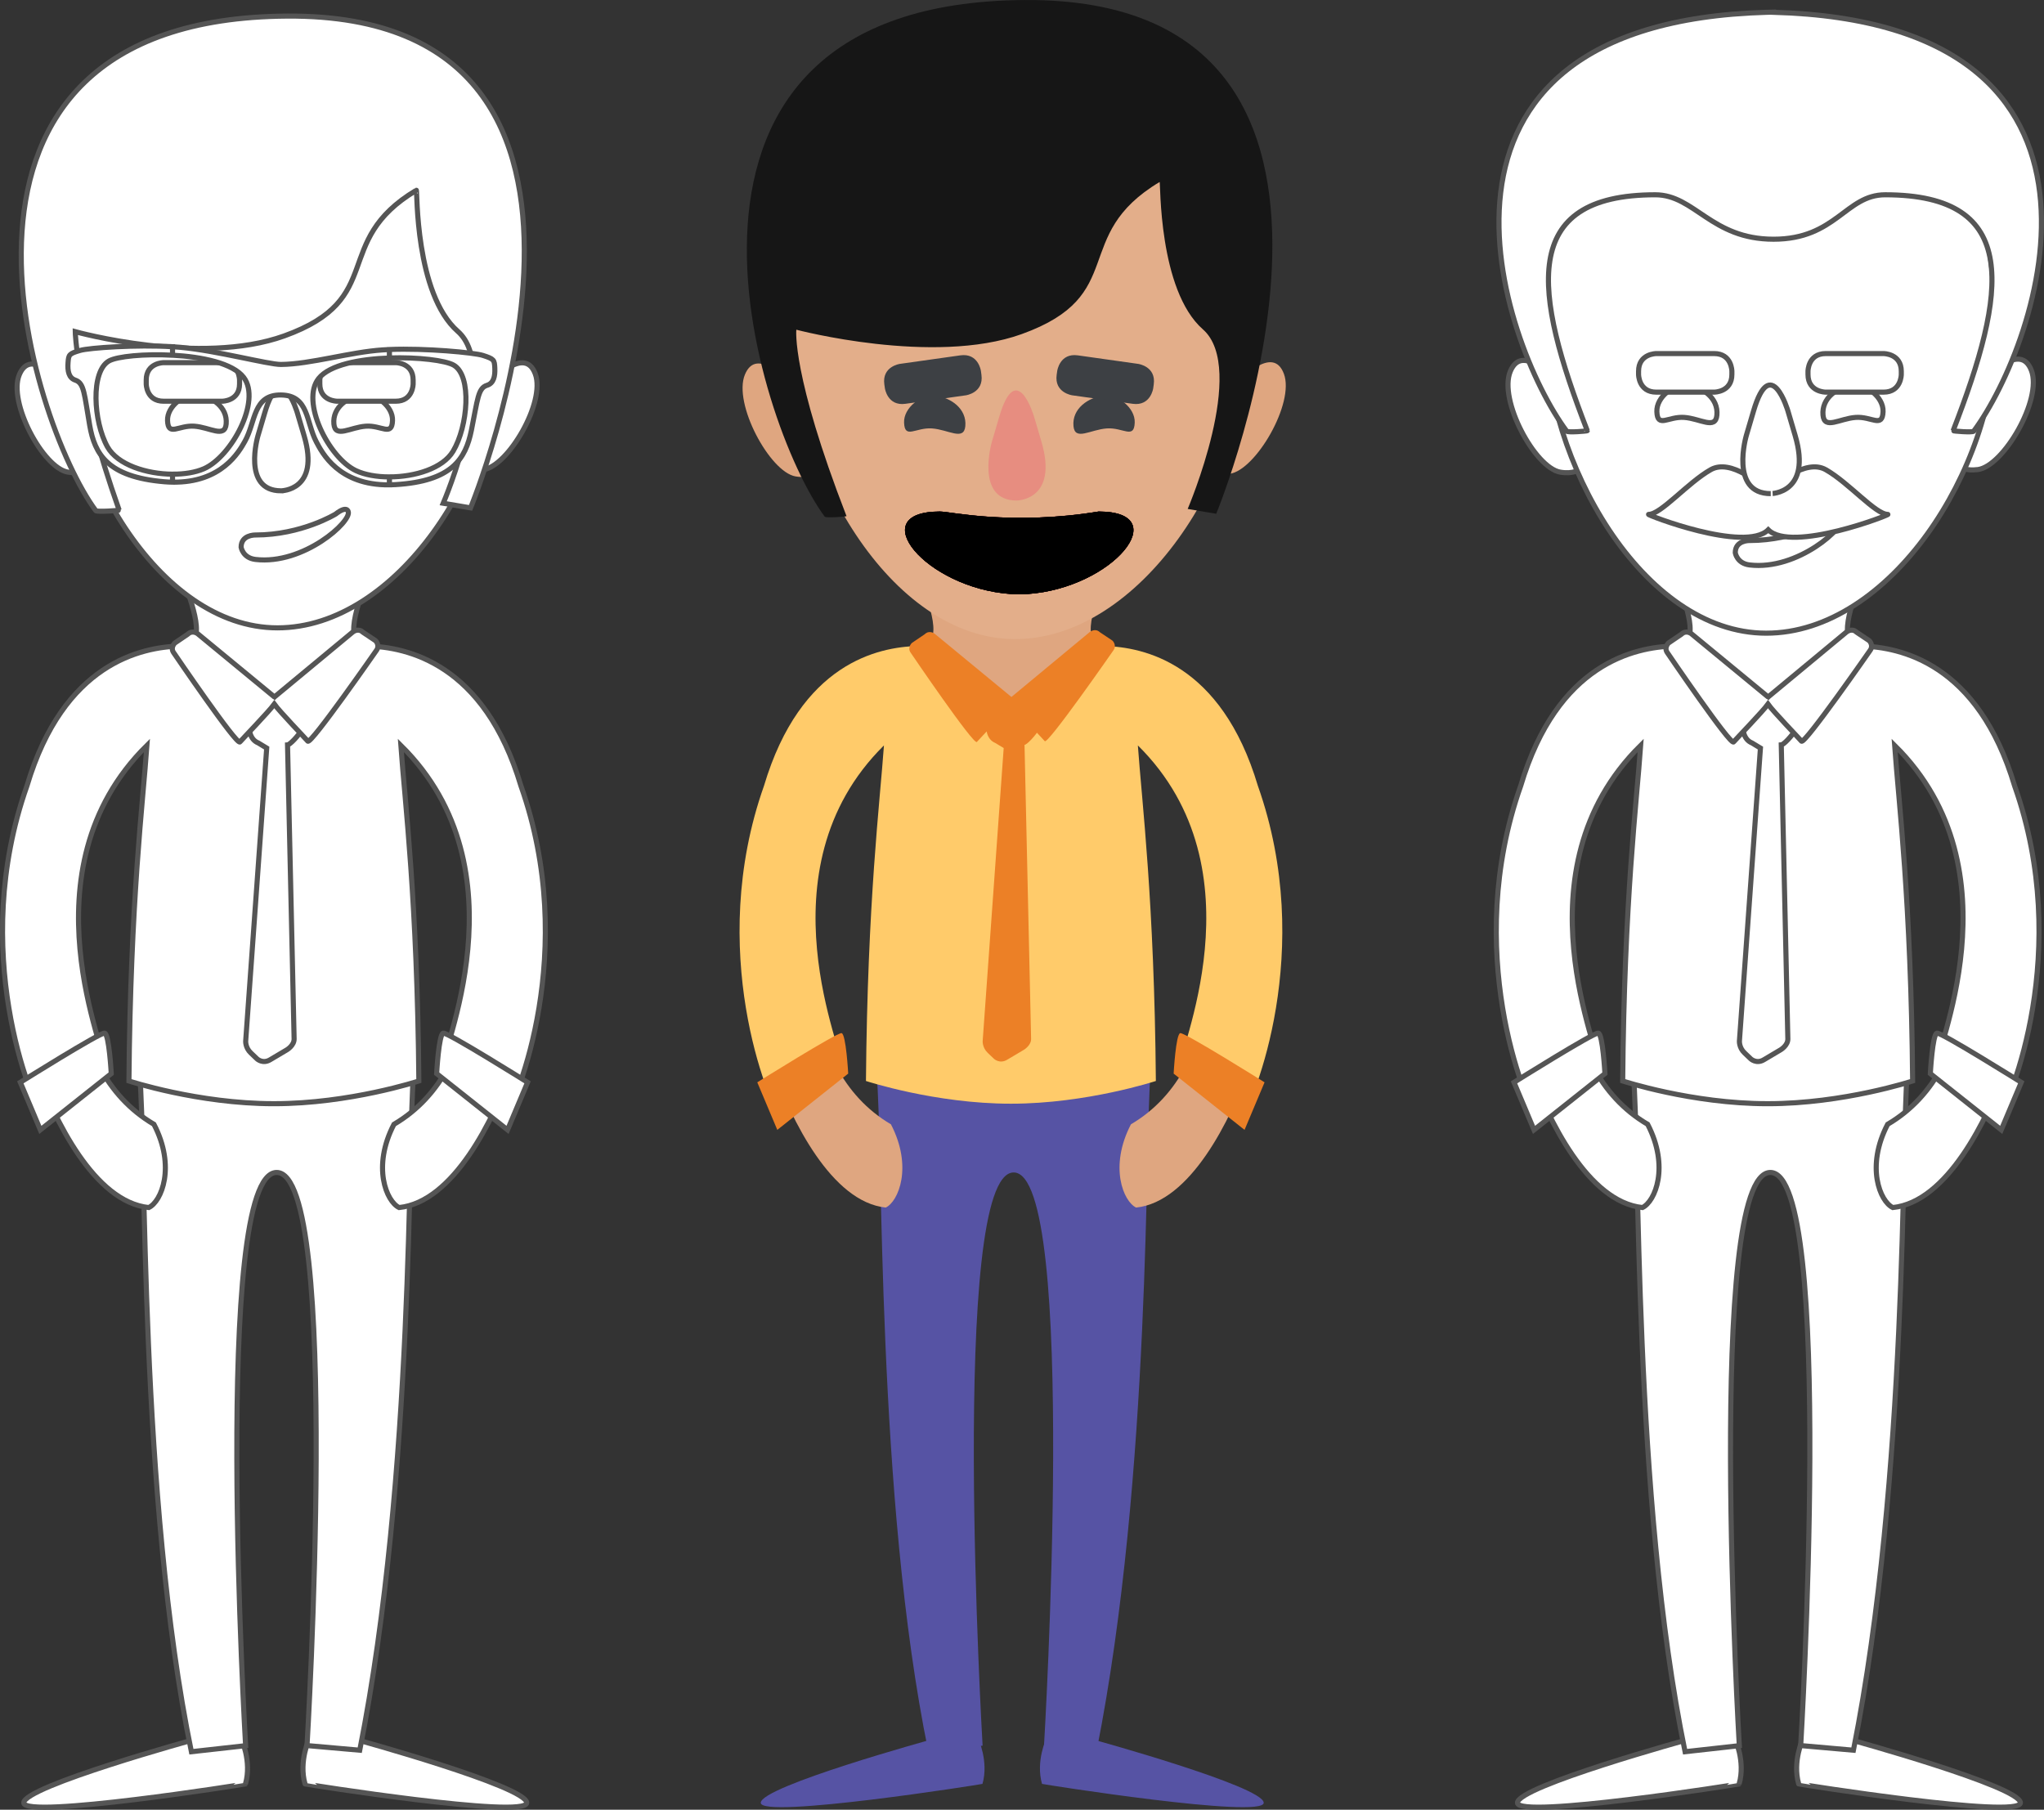 <?xml version="1.0" encoding="utf-8"?>
<!-- Generator: Adobe Illustrator 16.0.0, SVG Export Plug-In . SVG Version: 6.00 Build 0)  -->
<!DOCTYPE svg PUBLIC "-//W3C//DTD SVG 1.1//EN" "http://www.w3.org/Graphics/SVG/1.1/DTD/svg11.dtd">
<svg version="1.1" id="Capa_1" xmlns="http://www.w3.org/2000/svg" xmlns:xlink="http://www.w3.org/1999/xlink" x="0px" y="0px"
	 width="801.64px" height="709.83px" viewBox="0 0 801.64 709.83" style="enable-background:new 0 0 801.64 709.83;"
	 xml:space="preserve">
<rect x="0" y="0" width="801.64" height="709.83" fill="#333333" stroke="none"/>
<style type="text/css">
<![CDATA[
	.st0{fill:#E3AE8A;}
	.st1{fill:#161616;}
	.st2{clip-path:url(#SVGID_4_);fill:#D68694;}
	.st3{fill:#E78D80;}
	.st4{fill:#EC8026;}
	.st5{fill:#5653A4;}
	.st6{clip-path:url(#SVGID_3_);}
	.st7{fill:#FFCB6A;}
	.st8{fill:#FFFFFF;stroke:#555555;stroke-width:2;stroke-miterlimit:10;}
	.st9{fill:#3D4044;}
	.st10{clip-path:url(#SVGID_4_);fill:#FFFFFF;}
	.st11{fill:#DFA680;}
]]>
</style>
<g>
	<path class="st8" d="M792.39,707.11c0-6.44-67.41-24.96-67.41-24.96l-17.8-0.42c0,0-4.3,9.1-1.75,17.96
		C705.47,699.82,792.39,713.55,792.39,707.11L792.39,707.11z"/>
	<path class="st8" d="M595.13,707.11c0-6.44,67.41-24.96,67.41-24.96l17.8-0.42c0,0,4.3,9.1,1.74,17.96
		C682.05,699.82,595.13,713.55,595.13,707.11L595.13,707.11z"/>
	<path class="st8" d="M759.76,267.9c-17.02-17.05-31.87-11.65-34.63-17.86c-2.77-6.21,5.08-23.7,9.42-34.9
		c4.04-10.43-18.49-15.61-40.85-15.54c-22.36-0.07-44.89,5.11-40.85,15.54c4.34,11.2,12.2,28.69,9.43,34.9
		c-2.77,6.21-17.62,0.81-34.64,17.86c0,7.56,47.23,28.71,60.73,28.71c0.14,0,10.09,0,10.24,0S759.76,288.93,759.76,267.9
		L759.76,267.9z"/>
	<path class="st8" d="M748.01,421.1c-2.25,23.17,0.39,157.13-21.11,265.38l-20.68-1.82c0,0,13.52-224.79-11.9-224.79
		c-25.42,0-12.18,224.83-12.18,224.83l-21.27,2.37c-20.56-99.93-17.6-238.54-20.32-265.97H748.01L748.01,421.1z"/>
	<path class="st8" d="M786.98,418.19c-7.64,21.27-23.39,53.24-44.63,55.45c-5.01-2.38-10.69-16.03-2.03-32.66
		c9.47-5.56,16.52-13.46,21.47-22.79H786.98L786.98,418.19z"/>
	<path class="st8" d="M599.52,418.19c7.65,21.27,23.4,53.24,44.63,55.45c5-2.38,10.69-16.03,2.04-32.66
		c-9.47-5.56-16.52-13.46-21.47-22.79H599.52L599.52,418.19z"/>
	<path class="st8" d="M790.11,308.23c-14.39-48.25-44.91-54.42-60.1-54.84c0,0,0,0.01,0,0.01c-0.06,0-0.13-0.01-0.19-0.01
		c-0.03,0.17-25.66,21.55-36.56,22.08c-10.9-0.52-36.53-21.9-36.57-22.08c-0.06,0-0.12,0.01-0.18,0.01c0,0,0-0.01,0-0.01
		c-15.19,0.42-45.71,6.59-60.1,54.84c-22.9,64.69,1.82,124.28,6.54,130.37c0.88,1.13,20.5-13.04,23.93-20.4
		c1.75-3.75-33.09-76.76,16.58-125.83c-1.56,22.19-6.46,60.96-7.05,131.62c0,0,27.09,8.91,56.76,8.91c0.03,0,0.06,0,0.1,0
		c0.03,0,0.06,0,0.09,0c29.66,0,56.76-8.91,56.76-8.91c-0.6-70.66-5.49-109.43-7.06-131.62c49.67,49.07,14.83,122.09,16.58,125.83
		c3.44,7.36,23.05,21.53,23.93,20.4C788.29,432.51,813.01,372.91,790.11,308.23L790.11,308.23z"/>
	<path class="st8" d="M593.78,424.52l7.85,18.65l27.81-22.07c0,0-0.84-15.55-2.6-15.88C625.09,404.9,593.78,424.52,593.78,424.52
		L593.78,424.52z"/>
	<path class="st8" d="M705.74,275.8l-20.98,0.03c0,0-4.21,12.91,2.36,15.58l3.31,2l-8.24,114.86c0,0-0.22,2.6,2,4.71l2.43,2.32
		c0,0,2.22,2.11,5.14,0.37l6.59-3.91c0,0,2.92-1.73,2.83-4.33l-2.58-115.27C700.42,292.02,711.26,279.38,705.74,275.8L705.74,275.8z
		"/>
	<path class="st8" d="M733.09,251.28l-4.94-3.3c-1.89-1.81-3.98-0.08-3.98-0.08l-30.67,25.43c-0.02,0.02-0.03,0.03-0.05,0.05
		c-0.02-0.01-0.03-0.03-0.05-0.05l-30.01-24.72c0,0-2.04-1.69-3.98,0.17l-5.03,3.42c0,0-1.94,1.85-0.39,3.9
		c0,0,24.68,36.34,25.91,34.91c1.07-1.24,11.3-11.83,13.49-14.82c2.11,2.94,12.1,13.3,13.14,14.52c1.19,1.4,26.85-35.52,26.85-35.52
		C734.97,253.09,733.09,251.28,733.09,251.28L733.09,251.28z"/>
	<path class="st8" d="M792.72,424.52l-7.85,18.65l-27.81-22.07c0,0,0.84-15.55,2.6-15.88C761.41,404.9,792.72,424.52,792.72,424.52
		L792.72,424.52z"/>
	<path class="st8" d="M649.58,138.68c0,0-6.95,0-6.95,6.94v1.25c0,0,0,6.94,6.95,6.94h22.71c0,0,6.94,0,6.94-6.94v-1.25
		c0,0,0-6.94-6.94-6.94H649.58L649.58,138.68z"/>
	<path class="st8" d="M738.73,138.68c0,0,6.94,0,6.94,6.94v1.25c0,0,0,6.94-6.94,6.94h-22.71c0,0-6.94,0-6.94-6.94v-1.25
		c0,0,0-6.94,6.94-6.94H738.73L738.73,138.68z"/>
	<path class="st8" d="M727.79,163.72c-6.3,0.44-12.28,4.93-12.82-0.88c-0.62-6.71,5.62-11.14,11.9-11.79
		c4.89-0.51,11.88,4.61,11.65,10.44C738.25,168,734.09,163.28,727.79,163.72L727.79,163.72z"/>
	<path class="st8" d="M649.58,138.68c0,0-6.95,0-6.95,6.94v1.25c0,0,0,6.94,6.95,6.94h22.71c0,0,6.94,0,6.94-6.94v-1.25
		c0,0,0-6.94-6.94-6.94H649.58L649.58,138.68z"/>
	<path class="st8" d="M738.73,138.68c0,0,6.94,0,6.94,6.94v1.25c0,0,0,6.94-6.94,6.94h-22.71c0,0-6.94,0-6.94-6.94v-1.25
		c0,0,0-6.94,6.94-6.94H738.73L738.73,138.68z"/>
	<path class="st8" d="M610.39,148.66c-1.54,0.3-13.35-14.29-18.05-3.02s9.67,37.86,19.59,39.55c9.92,1.69,11.71-6.16,12.42-9.47
		S610.39,148.66,610.39,148.66L610.39,148.66z"/>
	<path class="st8" d="M778.56,147.72c1.53,0.35,13.84-13.82,18.15-2.39c4.31,11.43-10.99,37.5-20.96,38.84
		c-9.97,1.34-11.49-6.56-12.08-9.9C763.07,170.94,778.56,147.72,778.56,147.72L778.56,147.72z"/>
	<path class="st8" d="M692.69,248.35c48.47,0,89.9-64.44,89.9-117.28c0-52.84-16.27-115.05-91.38-115.05
		c-78.29,0-85.27,59.06-85.27,111.9C605.93,180.76,644.22,248.35,692.69,248.35L692.69,248.35z"/>
	<path class="st8" d="M660.53,163.72c6.3,0.44,12.28,4.93,12.82-0.88c0.63-6.71-5.61-11.14-11.9-11.79
		c-4.89-0.51-11.87,4.61-11.64,10.44C650.06,168,654.23,163.28,660.53,163.72L660.53,163.72z"/>
	<path class="st8" d="M692.95,4.82c0,0,2.19-0.05,2.62-0.06v0.06c148.12,4.13,104.1,129.77,78.51,164.3
		c-0.45,0.61-8.15-0.03-8.08-0.19c21.13-54.47,26.87-92.53-26.67-92.53c-15.46,0-19.27,17.43-43.76,17.43
		c-24.48,0-30.92-17.43-46.38-17.43c-53.54,0-47.8,38.05-26.67,92.53c0.06,0.17-7.63,0.8-8.08,0.19
		C588.85,134.59,544.83,8.95,692.95,4.82L692.95,4.82z"/>
	<path class="st8" d="M649.58,138.68c0,0-6.95,0-6.95,6.94v1.25c0,0,0,6.94,6.95,6.94h22.71c0,0,6.94,0,6.94-6.94v-1.25
		c0,0,0-6.94-6.94-6.94H649.58L649.58,138.68z"/>
	<path class="st8" d="M727.79,163.72c-6.3,0.44-12.28,4.93-12.82-0.88c-0.62-6.71,5.62-11.14,11.9-11.79
		c4.89-0.51,11.88,4.61,11.65,10.44C738.25,168,734.09,163.28,727.79,163.72L727.79,163.72z"/>
	<path class="st8" d="M738.73,138.68c0,0,6.94,0,6.94,6.94v1.25c0,0,0,6.94-6.94,6.94h-22.71c0,0-6.94,0-6.94-6.94v-1.25
		c0,0,0-6.94,6.94-6.94H738.73L738.73,138.68z"/>
	<path class="st8" d="M722.55,202.78c0,0-0.51-2.46-4.92,1.02c0,0-13.35,8.21-31.45,8.21c-0.4,0-5.62,0-5.62,4.79
		c0,0,0.63,4.21,5.62,4.79C705.06,223.84,724.13,206.61,722.55,202.78L722.55,202.78z"/>
	<path class="st8" d="M646.58,201.76c4.84,0,15.3-12.42,24.36-17.54c7.95-4.49,19.77,6.01,22.55,8.65
		c2.77-2.64,14.59-13.14,22.55-8.65c9.06,5.12,19.52,17.54,24.36,17.54c1.21,0-37.76,15.19-46.91,6.04
		C684.34,216.95,645.37,201.76,646.58,201.76L646.58,201.76z"/>
	<path class="st8" d="M704.04,170.8l-2.84-9.64c0,0-6.73-22.82-13.46,0l-2.84,9.64c0,0-6.73,22.82,9.57,22.82
		C694.47,193.62,710.77,193.62,704.04,170.8L704.04,170.8z"/>
</g>
<g>
	<path class="st5" d="M495.62,707.11c0-6.44-67.41-24.96-67.41-24.96l-17.8-0.42c0,0-4.3,9.1-1.74,17.96
		C408.7,699.82,495.62,713.55,495.62,707.11L495.62,707.11z"/>
	<path class="st5" d="M298.36,707.11c0-6.44,67.41-24.96,67.41-24.96l17.8-0.42c0,0,4.3,9.1,1.75,17.96
		C385.27,699.82,298.36,713.55,298.36,707.11L298.36,707.11z"/>
	<path class="st11" d="M462.98,267.9c-17.02-17.05-31.87-11.65-34.63-17.86c-2.77-6.21,5.08-23.7,9.42-34.9
		c4.04-10.43-18.49-15.61-40.85-15.54c-22.36-0.07-44.89,5.11-40.85,15.54c4.34,11.2,12.2,28.69,9.43,34.9
		c-2.77,6.21-17.62,0.81-34.64,17.86c0,7.56,47.23,28.71,60.73,28.71c0.14,0,10.09,0,10.24,0
		C401.98,296.61,462.98,288.93,462.98,267.9L462.98,267.9z"/>
	<path class="st5" d="M451.24,421.1c-2.24,23.17,0.39,157.13-21.11,265.38l-20.68-1.82c0,0,13.52-224.79-11.9-224.79
		c-25.42,0-12.18,224.83-12.18,224.83l-21.27,2.37c-20.56-99.93-17.6-238.54-20.32-265.97H451.24L451.24,421.1z"/>
	<path class="st11" d="M490.21,418.19c-7.64,21.27-23.39,53.24-44.63,55.45c-5-2.38-10.69-16.03-2.03-32.66
		c9.47-5.56,16.52-13.46,21.47-22.79H490.21L490.21,418.19z"/>
	<path class="st11" d="M302.75,418.19c7.64,21.27,23.39,53.24,44.63,55.45c5.01-2.38,10.69-16.03,2.03-32.66
		c-9.47-5.56-16.52-13.46-21.47-22.79H302.75L302.75,418.19z"/>
	<path class="st7" d="M493.33,308.23c-14.39-48.25-44.91-54.42-60.1-54.84c0,0,0,0.01,0,0.01c-0.06,0-0.12-0.01-0.18-0.01
		c-0.04,0.17-25.66,21.55-36.57,22.08c-10.9-0.52-36.53-21.9-36.57-22.08c-0.06,0-0.12,0.01-0.18,0.01c0,0,0-0.01,0-0.01
		c-15.19,0.42-45.71,6.59-60.1,54.84c-22.9,64.69,1.82,124.28,6.54,130.37c0.88,1.13,20.49-13.04,23.93-20.4
		c1.75-3.75-33.09-76.76,16.58-125.83c-1.57,22.19-6.46,60.96-7.06,131.62c0,0,27.1,8.91,56.76,8.91c0.03,0,0.06,0,0.09,0
		s0.06,0,0.09,0c29.66,0,56.76-8.91,56.76-8.91c-0.6-70.66-5.49-109.43-7.06-131.62c49.67,49.07,14.84,122.09,16.58,125.83
		c3.44,7.36,23.05,21.53,23.93,20.4C491.52,432.51,516.23,372.91,493.33,308.23L493.33,308.23z"/>
	<path class="st4" d="M297,424.52l7.85,18.65l27.81-22.07c0,0-0.84-15.55-2.6-15.88C328.32,404.9,297,424.52,297,424.52L297,424.52z
		"/>
	<path class="st4" d="M408.96,275.8l-20.98,0.03c0,0-4.22,12.91,2.36,15.58l3.3,2l-8.24,114.86c0,0-0.22,2.6,2,4.71l2.43,2.32
		c0,0,2.22,2.11,5.14,0.37l6.59-3.91c0,0,2.92-1.73,2.83-4.33l-2.58-115.27C403.64,292.02,414.48,279.38,408.96,275.8L408.96,275.8z
		"/>
	<path class="st4" d="M436.31,251.28l-4.94-3.3c-1.89-1.81-3.98-0.08-3.98-0.08l-30.67,25.43c-0.02,0.02-0.03,0.03-0.05,0.05
		c-0.02-0.01-0.03-0.03-0.05-0.05l-30-24.72c0,0-2.04-1.69-3.98,0.17l-5.03,3.42c0,0-1.94,1.85-0.39,3.9c0,0,24.67,36.34,25.9,34.91
		c1.07-1.24,11.3-11.83,13.49-14.82c2.11,2.94,12.1,13.3,13.14,14.52c1.19,1.4,26.85-35.52,26.85-35.52
		C438.2,253.09,436.31,251.28,436.31,251.28L436.31,251.28z"/>
	<path class="st4" d="M495.95,424.52l-7.85,18.65l-27.81-22.07c0,0,0.84-15.55,2.6-15.88C464.64,404.9,495.95,424.52,495.95,424.52
		L495.95,424.52z"/>
	<path class="st11" d="M310.44,149.95c-1.56,0.3-13.52-14.45-18.28-3.06c-4.76,11.39,9.8,38.26,19.84,39.97
		c10.04,1.7,11.86-6.23,12.58-9.57C325.28,173.94,310.44,149.95,310.44,149.95L310.44,149.95z"/>
	<path class="st11" d="M485.14,149c1.55,0.36,14.02-13.97,18.38-2.42c4.36,11.55-11.12,37.89-21.22,39.25
		c-10.1,1.35-11.63-6.63-12.23-10.01C469.46,172.46,485.14,149,485.14,149L485.14,149z"/>
	<path class="st0" d="M398.1,250.67c49.08,0,91.03-65.11,91.03-118.49S450.94,23.51,401.86,23.51c-49.08,0-91.61,52.09-91.61,105.48
		C310.25,182.38,349.01,250.67,398.1,250.67L398.1,250.67z"/>
	<path class="st1" d="M312.31,129.32c0,0,53.67,14.21,88.37,1.73c42.42-15.25,18.72-38.51,54.12-59.67
		c0.39-0.23-0.6,42.38,16.98,57.81c17.57,15.44-5.98,70.43-5.98,70.43l11.19,1.9c0,0,83.63-202.48-75.07-201.51
		c-158.71,0.96-104.99,166.93-78.48,202.63c0.46,0.62,8.63-0.03,8.56-0.19C310.4,146.84,312.31,129.32,312.31,129.32L312.31,129.32z
		"/>
	<path class="st9" d="M434.09,168.04c-6.43,0.45-12.53,5.02-13.08-0.9c-0.63-6.83,5.73-11.34,12.14-12
		c4.99-0.52,12.12,4.69,11.88,10.63C444.77,172.4,440.52,167.6,434.09,168.04L434.09,168.04z"/>
	<path class="st9" d="M365.51,168.04c6.43,0.45,12.53,5.02,13.08-0.9c0.63-6.83-5.73-11.34-12.14-12
		c-4.99-0.52-12.11,4.69-11.88,10.63C354.83,172.4,359.08,167.6,365.51,168.04L365.51,168.04z"/>
	<path class="st9" d="M352.9,142.73c0,0-7.06,0.99-6.07,8.05l0.22,1.53c0,0,0.99,7.06,8.06,6.07l23.73-3.33c0,0,7.06-0.99,6.07-8.06
		l-0.21-1.54c0,0-0.99-7.06-8.06-6.07L352.9,142.73L352.9,142.73z"/>
	<path class="st9" d="M446.42,142.73c0,0,7.06,0.99,6.07,8.05l-0.21,1.53c0,0-0.99,7.06-8.06,6.07l-23.73-3.33
		c0,0-7.06-0.99-6.07-8.06l0.22-1.54c0,0,0.99-7.06,8.06-6.07L446.42,142.73L446.42,142.73z"/>
	<g>
		<defs>
			<path id="SVGID_1_" d="M430.87,200.64c-33.54,5.54-57.75,0-62.28,0c-30.11,0-5.74,30.04,27.9,32.35c0.8,0.09,2.97,0.14,3.24,0.13
				c0.27,0,2.44-0.05,3.24-0.13C436.61,230.68,460.98,200.64,430.87,200.64L430.87,200.64z"/>
		</defs>
		<defs>
			<path id="SVGID_2_" d="M430.87,200.64c-35.53,5.54-57.75,0-62.28,0c-30.11,0-5.74,30.04,27.9,32.35c0.8,0.09,2.97,0.14,3.24,0.13
				c0.27,0,2.44-0.05,3.24-0.13C436.61,230.68,460.98,200.64,430.87,200.64L430.87,200.64z"/>
		</defs>
		<use xlink:href="#SVGID_1_"  style="overflow:visible;fill:#B75E5D;"/>
		<use xlink:href="#SVGID_2_"  style="overflow:visible;fill:#B75E5D;"/>
		<clipPath id="SVGID_3_">
			<use xlink:href="#SVGID_1_"  style="overflow:visible;"/>
		</clipPath>
		<clipPath id="SVGID_4_" class="st6">
			<use xlink:href="#SVGID_2_"  style="overflow:visible;"/>
		</clipPath>
		<path class="st10" d="M372.73,190.26c0,0-7.24,0-7.24,7.24v3.62c0,0,0,7.24,7.24,7.24h53.99c0,0,7.24,0,7.24-7.24v-3.62
			c0,0,0-7.24-7.24-7.24H372.73L372.73,190.26z"/>
		<path class="st2" d="M430.87,242.82c-4.54,0-57.75,0-62.28,0c-30.11,0-5.74-30.04,27.9-32.35c0.8-0.09,2.97-0.14,3.24-0.13
			c0.27,0,2.44,0.05,3.24,0.13C436.61,212.78,460.98,242.82,430.87,242.82L430.87,242.82z"/>
		<path class="st10" d="M380.05,225.28c0,0-5.28,0-5.28,5.28v2.64c0,0,0,5.27,5.28,5.27h39.36c0,0,5.27,0,5.27-5.27v-2.64
			c0,0,0-5.28-5.27-5.28H380.05L380.05,225.28z"/>
	</g>
	<path class="st3" d="M408.43,173.19l-2.88-9.77c0,0-6.82-23.13-13.64,0l-2.88,9.77c0,0-6.82,23.13,9.7,23.13
		C398.73,196.31,415.26,196.31,408.43,173.19L408.43,173.19z"/>
</g>
<g>
	<path class="st8" d="M206.58,707.11c0-6.44-67.41-24.96-67.41-24.96l-17.8-0.42c0,0-4.3,9.1-1.74,17.96
		C119.66,699.82,206.58,713.55,206.58,707.11L206.58,707.11z"/>
	<path class="st8" d="M9.32,707.11c0-6.44,67.41-24.96,67.41-24.96l17.8-0.42c0,0,4.3,9.1,1.74,17.96
		C96.23,699.82,9.32,713.55,9.32,707.11L9.32,707.11z"/>
	<path class="st8" d="M173.95,267.9c-17.02-17.05-31.87-11.65-34.64-17.86c-2.77-6.21,5.08-23.7,9.43-34.9
		c4.04-10.43-18.49-15.61-40.85-15.54c-22.36-0.07-44.89,5.11-40.85,15.54c4.34,11.2,12.19,28.69,9.43,34.9
		c-2.77,6.21-17.61,0.81-34.64,17.86c0,7.56,47.23,28.71,60.73,28.71c0.14,0,10.1,0,10.24,0
		C112.94,296.61,173.95,288.93,173.95,267.9L173.95,267.9z"/>
	<path class="st8" d="M162.2,421.1c-2.24,23.17,0.39,157.13-21.11,265.38l-20.68-1.82c0,0,13.52-224.79-11.9-224.79
		c-25.42,0-12.18,224.83-12.18,224.83l-21.27,2.37C54.5,587.14,57.46,448.53,54.74,421.1H162.2L162.2,421.1z"/>
	<path class="st8" d="M201.17,418.19c-7.65,21.27-23.39,53.24-44.63,55.45c-5-2.38-10.69-16.03-2.03-32.66
		c9.47-5.56,16.52-13.46,21.47-22.79H201.17L201.17,418.19z"/>
	<path class="st8" d="M13.71,418.19c7.65,21.27,23.39,53.24,44.63,55.45c5-2.38,10.69-16.03,2.03-32.66
		c-9.47-5.56-16.52-13.46-21.47-22.79H13.71L13.71,418.19z"/>
	<path class="st8" d="M204.3,308.23c-14.39-48.25-44.91-54.42-60.1-54.84c0,0,0,0.01,0,0.01c-0.06,0-0.12-0.01-0.19-0.01
		c-0.04,0.17-25.66,21.55-36.57,22.08c-10.9-0.52-36.53-21.9-36.57-22.08c-0.06,0-0.12,0.01-0.19,0.01c0,0,0-0.01,0-0.01
		c-15.19,0.42-45.71,6.59-60.1,54.84c-22.9,64.69,1.81,124.28,6.54,130.37c0.88,1.13,20.5-13.04,23.93-20.4
		c1.75-3.75-33.09-76.76,16.58-125.83c-1.57,22.19-6.46,60.96-7.06,131.62c0,0,27.1,8.91,56.76,8.91c0.03,0,0.06,0,0.09,0
		s0.06,0,0.09,0c29.66,0,56.76-8.91,56.76-8.91c-0.59-70.66-5.49-109.43-7.06-131.62c49.68,49.07,14.84,122.09,16.58,125.83
		c3.44,7.36,23.05,21.53,23.93,20.4C202.48,432.51,227.2,372.91,204.3,308.23L204.3,308.23z"/>
	<path class="st8" d="M7.97,424.52l7.85,18.65l27.81-22.07c0,0-0.84-15.55-2.6-15.88C39.28,404.9,7.97,424.52,7.97,424.52
		L7.97,424.52z"/>
	<path class="st8" d="M119.92,275.8l-20.98,0.03c0,0-4.21,12.91,2.36,15.58l3.3,2l-8.24,114.86c0,0-0.22,2.6,2,4.71l2.43,2.32
		c0,0,2.22,2.11,5.14,0.37l6.59-3.91c0,0,2.92-1.73,2.83-4.33l-2.58-115.27C114.6,292.02,125.45,279.38,119.92,275.8L119.92,275.8z"
		/>
	<path class="st8" d="M147.27,251.28l-4.94-3.3c-1.89-1.81-3.98-0.08-3.98-0.08l-30.67,25.43c-0.02,0.02-0.03,0.03-0.05,0.05
		c-0.02-0.01-0.03-0.03-0.05-0.05l-30-24.72c0,0-2.04-1.69-3.98,0.17l-5.03,3.42c0,0-1.94,1.85-0.39,3.9
		c0,0,24.68,36.34,25.91,34.91c1.07-1.24,11.3-11.83,13.49-14.82c2.11,2.94,12.1,13.3,13.14,14.52c1.19,1.4,26.85-35.52,26.85-35.52
		C149.16,253.09,147.27,251.28,147.27,251.28L147.27,251.28z"/>
	<path class="st8" d="M206.91,424.52l-7.85,18.65l-27.81-22.07c0,0,0.84-15.55,2.6-15.88C175.6,404.9,206.91,424.52,206.91,424.52
		L206.91,424.52z"/>
	<path class="st8" d="M25.1,149.84c-1.5,0.29-12.94-13.83-17.5-2.92c-4.56,10.9,9.38,36.62,18.99,38.25
		c9.61,1.63,11.35-5.96,12.04-9.16C39.31,172.8,25.1,149.84,25.1,149.84L25.1,149.84z"/>
	<path class="st8" d="M192.33,148.93c1.49,0.34,13.42-13.37,17.59-2.31c4.17,11.06-10.65,36.27-20.31,37.57
		c-9.67,1.3-11.14-6.35-11.71-9.57C177.32,171.39,192.33,148.93,192.33,148.93L192.33,148.93z"/>
	<path class="st8" d="M108.82,246.26c46.98,0,87.14-62.32,87.14-113.42S159.41,28.82,112.42,28.82S24.73,78.68,24.73,129.78
		C24.73,180.89,61.84,246.26,108.82,246.26L108.82,246.26z"/>
	<path class="st8" d="M29.51,130.09c0,0,48.76,13.6,81.98,1.66c40.61-14.6,17.92-36.87,51.8-57.12c0.37-0.22-0.57,40.57,16.26,55.34
		c16.82,14.77-5.72,67.42-5.72,67.42l10.72,1.81c0,0,80.05-193.82-71.87-192.89C-39.23,7.24,12.18,166.1,37.56,200.28
		c0.44,0.59,9.23-0.03,9.17-0.19C29.77,151.93,29.51,130.09,29.51,130.09L29.51,130.09z"/>
	<path class="st8" d="M136.55,200.61c0,0-0.5-2.45-4.92,1.02c0,0-13.35,8.21-31.45,8.21c-0.4,0-5.62,0-5.62,4.79
		c0,0,0.64,4.21,5.62,4.8C119.05,221.66,138.13,204.43,136.55,200.61L136.55,200.61z"/>
	<path class="st8" d="M143.47,167.16c-6.15,0.43-11.99,4.8-12.52-0.86c-0.61-6.54,5.48-10.85,11.62-11.49
		c4.77-0.49,11.6,4.49,11.37,10.18C153.69,171.33,149.62,166.73,143.47,167.16L143.47,167.16z"/>
	<path class="st8" d="M76.18,167.16c6.15,0.43,11.99,4.8,12.52-0.86c0.61-6.54-5.48-10.85-11.62-11.49
		c-4.77-0.49-11.6,4.49-11.37,10.18C65.96,171.33,70.03,166.73,76.18,167.16L76.18,167.16z"/>
	<path class="st8" d="M119.28,170.95l-2.69-9.1c0,0-6.37-21.56-12.74,0l-2.69,9.1c0,0-6.37,21.56,9.06,21.56
		C110.22,192.5,125.65,192.5,119.28,170.95L119.28,170.95z"/>
	<path class="st8" d="M64.16,142.24c0,0-6.81,0-6.81,6.81v1.52c0,0,0,6.8,6.81,6.8h22.98c0,0,6.81,0,6.81-6.8v-1.52
		c0,0,0-6.81-6.81-6.81H64.16L64.16,142.24z"/>
	<path class="st8" d="M155.22,142.24c0,0,6.81,0,6.81,6.81v1.52c0,0,0,6.8-6.81,6.8h-22.98c0,0-6.81,0-6.81-6.8v-1.52
		c0,0,0-6.81,6.81-6.81H155.22L155.22,142.24z"/>
	<path class="st8" d="M152.72,190.16c0.77,0,1.56-0.03,2.38-0.08c22.22-1.33,27.5-10.13,29.78-21.31
		c2.49-12.28,2.59-16.56,6.14-17.65c2.61-0.8,3.19-3.54,3.04-6.75c-0.15-3.21-0.27-3.55-4.65-4.96c-3.44-1.11-22.48-2.91-36.68-2.33
		v3.32c11.21-0.38,22.05,0.98,25.23,2.83c7.23,4.22,5.55,24.01-0.26,33.75c-4.03,6.75-15.01,10.07-24.96,10.07V190.16L152.72,190.16
		z M110.21,142.95c-4.91,0.04-25.1-5.41-39.42-6.72c-1.01-0.09-2.06-0.17-3.13-0.24v3.32c11.62,0.64,23.69,3.15,27.93,8.73
		c6.95,9.14-4.75,31.05-15.63,35.82c-3.3,1.44-7.68,2.15-12.3,2.12v3.13c19.24,0.31,26.08-11.9,28.37-15.98
		c4.31-7.68,3.16-18.35,14.17-18.21c11,0.14,9.76,10.59,13.86,18.38c2.21,4.2,8.71,17.09,28.65,16.87v-3.11
		c-4.94,0-9.62-0.82-13.08-2.44c-10.74-5.03-21.84-27.24-14.64-36.19c4.34-5.4,16.22-7.62,27.72-8.01v-3.32
		c-0.89,0.04-1.76,0.08-2.6,0.14C137.27,138.08,121.77,142.85,110.21,142.95L110.21,142.95z M67.66,136
		c-14.12-0.88-32.77,0.43-36.2,1.44c-4.41,1.3-4.54,1.64-4.78,4.84c-0.24,3.2,0.27,5.96,2.86,6.82c3.52,1.18,3.5,5.46,5.65,17.8
		c1.97,11.23,7,20.16,29.19,22.05c1.14,0.1,2.23,0.15,3.29,0.17v-3.13c-10.17-0.06-21.56-3.66-25.52-10.71
		c-5.54-9.88-6.69-29.71,0.66-33.74c3.18-1.75,13.82-2.83,24.86-2.22V136L67.66,136z"/>
</g>
</svg>
